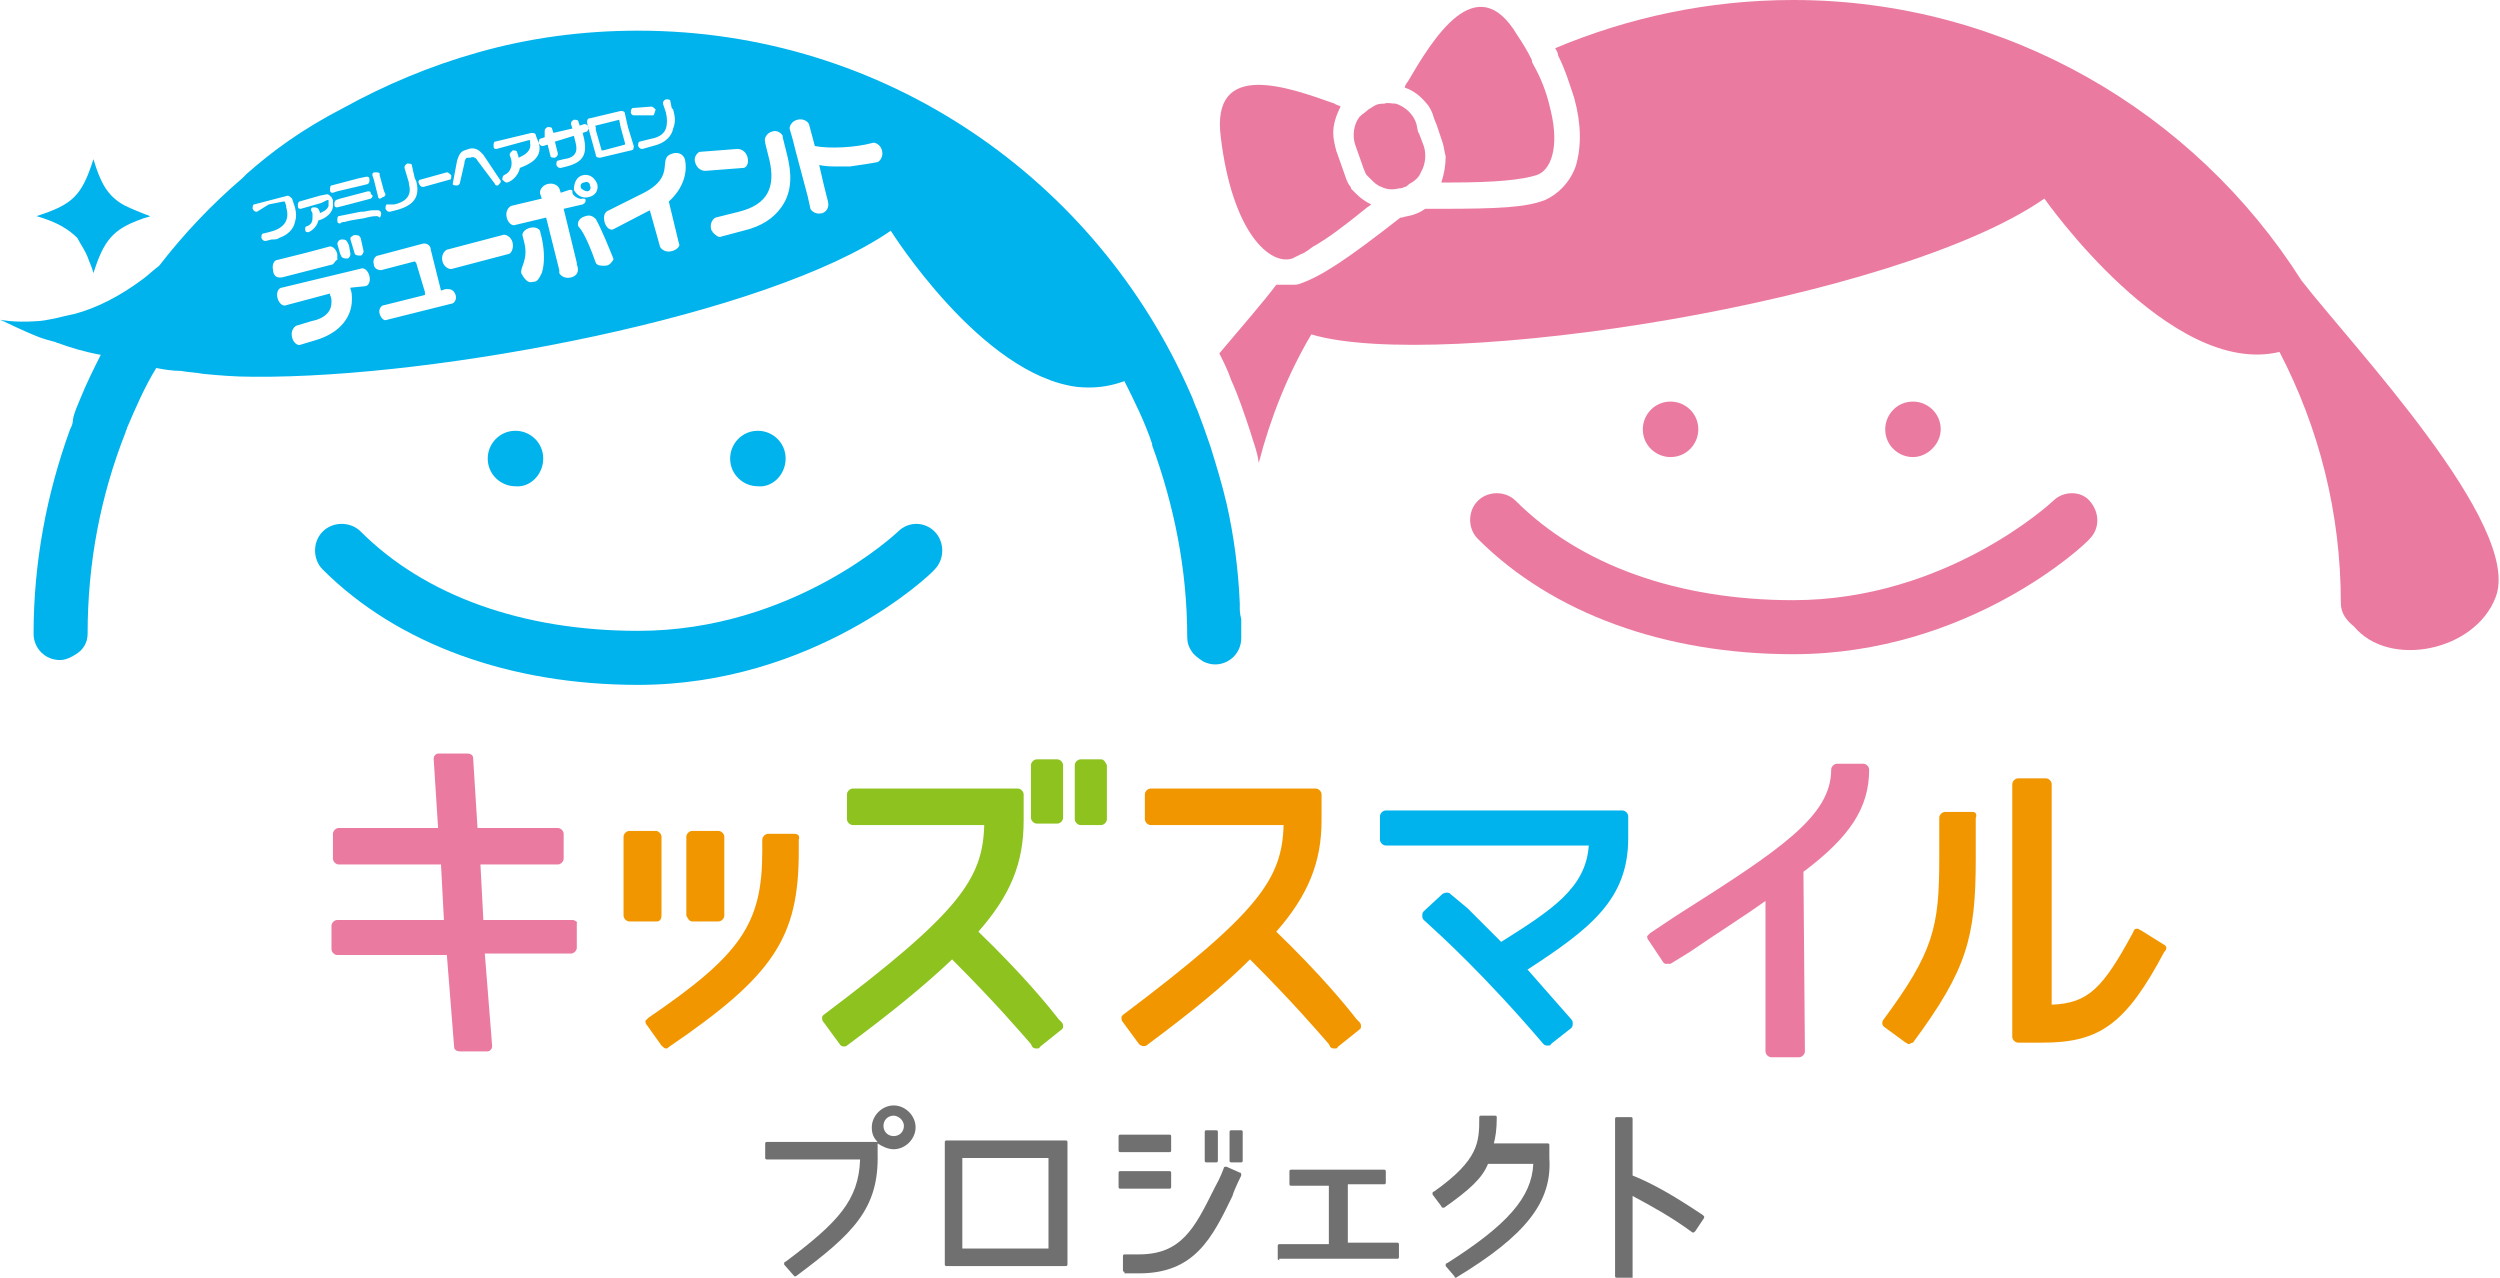 <?xml version="1.0" encoding="utf-8"?>
<!-- Generator: Adobe Illustrator 27.4.0, SVG Export Plug-In . SVG Version: 6.00 Build 0)  -->
<svg version="1.1" id="レイヤー_1" xmlns="http://www.w3.org/2000/svg" xmlns:xlink="http://www.w3.org/1999/xlink" x="0px"
	 y="0px" viewBox="0 0 171.2 87.5" style="enable-background:new 0 0 171.2 87.5;" xml:space="preserve">
<style type="text/css">
	.st0{fill:#F29600;}
	.st1{fill:#8DC21F;}
	.st2{fill:#00B3EC;}
	.st3{fill:#EB7AA0;}
	.st4{fill:#717071;}
</style>
<g>
	<g>
		<path class="st0" d="M47.4,63.1h1.8c0.2,0,0.4-0.2,0.4-0.4v-5.4c0-0.2-0.2-0.4-0.4-0.4h-1.8c-0.2,0-0.4,0.2-0.4,0.4v5.4
			C47.1,62.9,47.2,63.1,47.4,63.1z"/>
		<path class="st0" d="M54.4,57.1h-1.8c-0.2,0-0.4,0.2-0.4,0.4v0.8c0,5-1.5,7.1-7.8,11.4c-0.1,0.1-0.1,0.1-0.2,0.2
			c0,0.1,0,0.2,0.1,0.3l1,1.4c0.1,0.1,0.2,0.2,0.3,0.2c0.1,0,0.1,0,0.2-0.1c7.2-4.9,8.9-7.5,8.9-13.4v-0.8
			C54.8,57.2,54.6,57.1,54.4,57.1z"/>
		<path class="st0" d="M45.3,62.7v-5.4c0-0.2-0.2-0.4-0.4-0.4h-1.8c-0.2,0-0.4,0.2-0.4,0.4v5.4c0,0.2,0.2,0.4,0.4,0.4H45
			C45.2,63.1,45.3,62.9,45.3,62.7z"/>
	</g>
	<g>
		<path class="st1" d="M72.5,69.8c-0.7-0.9-2.4-3-5.5-6c2.2-2.5,3.1-4.7,3.1-7.6v-1.8c0-0.2-0.2-0.4-0.4-0.4H58.4
			c-0.2,0-0.4,0.2-0.4,0.4v1.7c0,0.2,0.2,0.4,0.4,0.4h9c-0.1,3.7-1.7,6-11,13c-0.1,0.1-0.1,0.1-0.1,0.2c0,0.1,0,0.2,0.1,0.3l1.1,1.5
			c0.1,0.2,0.4,0.2,0.5,0.1c3.1-2.3,5.3-4.1,7.2-5.9c3,3,4.7,5,5.4,5.8l0.1,0.2c0.1,0.1,0.2,0.1,0.3,0.1c0.1,0,0.2,0,0.2-0.1
			l1.5-1.2c0.1-0.1,0.1-0.1,0.1-0.2c0-0.1,0-0.2-0.1-0.3L72.5,69.8z"/>
		<path class="st1" d="M72.4,52H71c-0.2,0-0.4,0.2-0.4,0.4V56c0,0.2,0.2,0.4,0.4,0.4h1.4c0.2,0,0.4-0.2,0.4-0.4v-3.6
			C72.8,52.2,72.6,52,72.4,52z"/>
		<path class="st1" d="M75.4,52H74c-0.2,0-0.4,0.2-0.4,0.4v3.7c0,0.2,0.2,0.4,0.4,0.4h1.4c0.2,0,0.4-0.2,0.4-0.4v-3.7
			C75.7,52.2,75.6,52,75.4,52z"/>
	</g>
	<path class="st0" d="M93.1,70l-0.2-0.2c-0.7-0.9-2.4-3-5.5-6c2.2-2.5,3.1-4.8,3.1-7.6v-1.8c0-0.2-0.2-0.4-0.4-0.4H78.8
		c-0.2,0-0.4,0.2-0.4,0.4v1.7c0,0.2,0.2,0.4,0.4,0.4h9.1c-0.1,3.7-1.7,6-11,13c-0.1,0.1-0.1,0.1-0.1,0.2c0,0.1,0,0.2,0.1,0.3
		l1.1,1.5c0.1,0.1,0.3,0.2,0.5,0.1c3.1-2.3,5.3-4.1,7.1-5.9c3,3,4.7,5,5.4,5.8l0.1,0.2c0.1,0.1,0.2,0.1,0.3,0.1c0.1,0,0.2,0,0.2-0.1
		l1.5-1.2c0.1-0.1,0.1-0.1,0.1-0.2C93.2,70.2,93.2,70.1,93.1,70z"/>
	<g>
		<path class="st2" d="M84.9,41.6c0-0.1,0-0.2,0-0.3c-0.1-2.3-0.4-4.6-0.9-6.8c-0.3-1.3-0.7-2.6-1.1-3.9c-0.3-0.9-0.6-1.7-0.9-2.5
			c-0.2-0.4-0.3-0.8-0.5-1.2C75.1,12.3,60.6,2.1,43.7,2.1c-3.8,0-7.5,0.5-11,1.5c-3.2,0.9-6.3,2.2-9.2,3.8c-2.9,1.5-4.9,3-6.6,4.5
			c-0.1,0.1-0.2,0.2-0.3,0.3c-2.1,1.8-4,3.8-5.7,6c-0.4,0.3-0.7,0.6-1.1,0.9c-1.6,1.2-3.2,2-4.7,2.4c-0.5,0.1-0.9,0.2-1.3,0.3
			c-0.5,0.1-1,0.2-1.4,0.2c-1.4,0.1-2.4-0.1-2.4-0.1c0.3,0.1,1.2,0.6,2.7,1.2c0.3,0.1,0.6,0.2,1,0.3c0.1,0,0.2,0.1,0.3,0.1
			c0.8,0.3,1.8,0.6,2.9,0.8c-0.5,1-1,2-1.4,3c-0.2,0.5-0.4,0.9-0.5,1.4C5,29,4.9,29.2,4.8,29.4c-1.6,4.4-2.5,9.1-2.5,14
			c0,1,0.8,1.8,1.8,1.8c0.4,0,0.8-0.2,1.1-0.4C5.7,44.5,6,44,6,43.4c0-4.9,0.9-9.5,2.6-13.8c0-0.1,0.1-0.2,0.1-0.3
			c0.6-1.4,1.2-2.8,2-4.1c0.5,0.1,1.1,0.2,1.7,0.2c0.5,0.1,1,0.1,1.5,0.2c1,0.1,2.2,0.2,3.4,0.2c0,0,0,0,0.1,0c0,0,0,0,0,0l0,0
			c12.6,0.1,35.2-4.2,43.6-10c0,0,6.2,9.9,12.8,10.7c1.1,0.1,2.1,0,3.2-0.4c0.7,1.4,1.4,2.8,1.9,4.3c0,0,0,0,0,0.1
			c1.5,4.1,2.4,8.5,2.4,13.1c0,0.4,0.1,0.7,0.3,1c0.2,0.3,0.5,0.5,0.8,0.7c0.2,0.1,0.5,0.2,0.8,0.2c1,0,1.8-0.8,1.8-1.8
			c0-0.4,0-0.8,0-1.3C84.9,42,84.9,41.8,84.9,41.6z M46.1,7.5c0.1,0.4,0.2,0.8,0,1.3c-0.1,0.5-0.5,1-1.4,1.2l-0.7,0.2
			c-0.1,0-0.2,0-0.3-0.2c0-0.1,0-0.3,0.1-0.3l0.8-0.2c0.6-0.1,0.9-0.4,1-0.7c0.1-0.3,0.1-0.7,0-1.1l-0.1-0.3l-0.1-0.3
			c0-0.1,0-0.2,0.2-0.3c0.1,0,0.3,0,0.3,0.1L46,7.4L46.1,7.5z M47.6,11.1c-0.1-0.3,0.1-0.6,0.3-0.7l2.6-0.2c0.3,0,0.6,0.2,0.7,0.6
			c0.1,0.4-0.1,0.7-0.3,0.7l-2.6,0.2C48,11.7,47.7,11.5,47.6,11.1z M43.4,10c0,0.1,0,0.3-0.2,0.3l-2.1,0.5c-0.1,0-0.3,0-0.3-0.2
			l-0.5-1.8l-0.1-0.4c0-0.1,0-0.3,0.2-0.3l2.1-0.5c0.1,0,0.3,0,0.3,0.2l0.2,0.9L43.4,10z M39.4,9.7l-0.1-0.4L38,9.7l0.2,0.8
			c0,0.1,0,0.2-0.2,0.3c-0.1,0-0.3,0-0.3-0.1l-0.2-0.8l-0.3,0.1c-0.1,0-0.2,0-0.3-0.2c0-0.1,0-0.3,0.1-0.3l0.3-0.1l0,0L37.3,9
			c0-0.1,0-0.2,0.2-0.3c0.1,0,0.3,0,0.3,0.1l0.1,0.3l1.3-0.3l-0.1-0.3c0-0.1,0-0.2,0.2-0.3c0.1,0,0.3,0,0.3,0.1l0.1,0.3l0.3-0.1
			c0.1,0,0.2,0,0.3,0.2c0,0,0,0,0,0c0,0.1,0,0.2-0.1,0.3l-0.3,0.1l0.1,0.4c0.2,1,0,1.6-1.2,1.9l-0.4,0.1c-0.1,0-0.2,0-0.3-0.2
			c0-0.1,0-0.3,0.1-0.3l0.4-0.1C39.4,10.8,39.6,10.4,39.4,9.7z M36.9,9.8c0.3,1.1-0.8,1.5-1.3,1.7c-0.1,0.6-0.7,1-0.9,1
			c-0.1,0-0.2-0.1-0.3-0.2c0-0.1,0-0.2,0.1-0.3c0.5-0.2,0.6-0.7,0.5-1.1l-0.1-0.3c0-0.1,0.1-0.2,0.2-0.3c0.1,0,0.3,0,0.3,0.1
			l0.1,0.3c0,0,0,0.1,0,0.1c0.5-0.2,0.9-0.5,0.8-1l0-0.2c0,0,0,0-0.1,0l-2.2,0.6c-0.1,0-0.2,0-0.2-0.2c0,0,0,0,0,0
			c0-0.1,0-0.3,0.1-0.3l2.5-0.6c0.1,0,0.3,0,0.3,0.2l0,0L36.9,9.8z M34.8,17.4l-3.8,1c-0.2,0.1-0.6-0.1-0.7-0.5
			c-0.1-0.4,0.1-0.7,0.3-0.8l3.8-1c0.2-0.1,0.6,0.1,0.7,0.5C35.2,17,35,17.4,34.8,17.4z M28.5,12.4c0.3,1.1-0.2,1.7-1.4,2l-0.4,0.1
			c-0.1,0-0.2,0-0.3-0.2c0-0.1,0-0.3,0.1-0.3L27,14c0.9-0.2,1.2-0.7,1-1.4l0-0.1l-0.3-1c0-0.1,0-0.2,0.2-0.3c0.1,0,0.3,0,0.3,0.1
			l0.2,0.9L28.5,12.4z M24.3,16.1c0.2,0,0.3,0,0.4,0.2l0.2,0.9c0,0.1-0.1,0.3-0.2,0.3c-0.2,0-0.3,0-0.4-0.1L24,16.4c0,0,0-0.1,0-0.1
			c0,0,0-0.1,0.1-0.1C24.2,16.1,24.2,16.1,24.3,16.1z M24,17.4c0,0.1-0.1,0.3-0.2,0.3c-0.2,0-0.3,0-0.4-0.1l-0.1-0.2l-0.2-0.7
			c0-0.1,0.1-0.3,0.3-0.3c0.2,0,0.3,0,0.4,0.2l0.1,0.2L24,17.4z M22.8,18.1L19.3,19c-0.1,0-0.1,0-0.2,0c-0.2,0-0.4-0.2-0.4-0.5
			c-0.1-0.4,0.1-0.7,0.3-0.7l2-0.5l1.5-0.4c0.2-0.1,0.5,0.1,0.6,0.5c0,0.1,0,0.3,0,0.4C23,17.8,22.9,18,22.8,18.1
			C22.8,18,22.8,18.1,22.8,18.1z M44.7,7.9l-1.3,0c-0.1,0-0.2-0.1-0.2-0.2c0-0.1,0-0.2,0.1-0.3c0,0,0,0,0,0l1.3-0.1
			c0.1,0,0.2,0.1,0.3,0.2C44.8,7.8,44.8,7.9,44.7,7.9z M25.1,12.1c0.1,0,0.2,0,0.2,0.2c0,0,0,0.1,0,0.1c0,0.1-0.1,0.2-0.1,0.2
			l-0.4,0.1l-1.7,0.4l-0.3,0.1c-0.1,0-0.2,0-0.2-0.2c0-0.1,0-0.3,0.1-0.3l1.9-0.5L25.1,12.1z M25.4,13.6l-1.9,0.5l-0.4,0.1
			c-0.1,0-0.2,0-0.2-0.2c0,0,0,0,0,0c0,0,0,0,0-0.1c0-0.1,0.1-0.2,0.1-0.2l0.3-0.1l1.9-0.5c0.1,0,0.2,0,0.2,0.2
			C25.6,13.4,25.5,13.5,25.4,13.6z M17.6,14.5c-0.1,0-0.2,0-0.3-0.2c0-0.1,0-0.3,0.1-0.3l2.3-0.6c0,0,0,0,0,0c0.1,0,0.2,0.1,0.3,0.2
			l0.1,0.3l0.1,0.3c0.1,0.4,0.1,0.7,0,1c-0.1,0.5-0.5,0.9-1.1,1.1c-0.1,0.1-0.3,0.1-0.5,0.1l-0.4,0.1c-0.1,0-0.2,0-0.3-0.2
			c0-0.1,0-0.3,0.1-0.3l0.4-0.1c0.9-0.2,1.5-0.7,1.2-1.7l0-0.1l-0.1-0.3c0,0,0,0-0.1,0l-1,0.2L17.6,14.5z M22.7,13.5l0.1,0.2l0,0.1
			c0,0,0,0.1,0,0.1c0.1,0.7-0.6,1.1-1,1.2c-0.1,0.5-0.6,0.8-0.7,0.8c-0.1,0-0.2,0-0.2-0.2c0-0.1,0-0.2,0.1-0.2
			c0.3-0.1,0.4-0.3,0.4-0.6c0-0.1,0-0.2,0-0.3l-0.1-0.2c0-0.1,0-0.2,0.2-0.2c0.1,0,0.2,0,0.3,0.1l0.1,0.2c0,0,0,0,0,0c0,0,0,0,0,0.1
			c0.2-0.1,0.5-0.2,0.6-0.5c0-0.1,0-0.2,0-0.3l0-0.1c0,0,0,0-0.1,0L22,13.9l-1.4,0.4c-0.1,0-0.2,0-0.2-0.2s0-0.2,0.1-0.3l1.4-0.4
			l0.5-0.1C22.5,13.3,22.6,13.4,22.7,13.5C22.7,13.5,22.7,13.5,22.7,13.5z M25.8,14.8c-0.1,0-0.3,0-0.7,0.1
			c-0.3,0.1-0.8,0.1-1.5,0.3c-0.1,0-0.2,0-0.3,0.1c-0.1,0-0.2,0-0.2-0.2c0-0.1,0-0.3,0.1-0.3c0.5-0.1,1-0.2,1.5-0.3c0,0,0.1,0,0.1,0
			c0.2,0,0.5-0.1,0.7-0.1c0.1,0,0.2,0,0.4,0c0.1,0,0.2,0.1,0.2,0.2c0,0.1,0,0.2-0.1,0.3C25.9,14.8,25.8,14.8,25.8,14.8z M26,13.6
			C26,13.6,26,13.6,26,13.6c-0.1,0-0.1-0.1-0.1-0.1l-0.3-1.2L25.5,12c0-0.1,0-0.2,0.2-0.2c0.1,0,0.3,0,0.3,0.1l0,0.1l0.3,1.1
			l0.1,0.2c0,0,0,0,0,0c0,0.1-0.1,0.2-0.2,0.2C26.1,13.6,26,13.6,26,13.6z M31.8,10.3l0.3-0.1c0.3-0.1,0.6,0,0.8,0.2
			c0.1,0.1,0.1,0.1,0.2,0.2l1.2,1.8c0,0,0,0,0,0c0,0.1-0.1,0.2-0.2,0.3c-0.1,0-0.2,0-0.2-0.1L32.7,11c-0.1-0.2-0.3-0.3-0.5-0.2
			l-0.2,0c-0.1,0-0.2,0.2-0.2,0.4l-0.3,1.3c0,0.1-0.1,0.2-0.2,0.2c-0.1,0-0.3,0-0.3-0.1l0.3-1.6c0,0,0,0,0,0
			C31.4,10.7,31.5,10.4,31.8,10.3z M28.8,12.3l1.8-0.5c0.1,0,0.2,0.1,0.3,0.2c0,0.2,0,0.3-0.1,0.3l-1.8,0.5c-0.1,0-0.2,0-0.3-0.2
			C28.6,12.4,28.7,12.3,28.8,12.3z M39.9,12c0.4-0.1,0.8,0.1,1,0.6c0.1,0.4-0.1,0.8-0.6,0.9c-0.4,0.1-0.8-0.1-1-0.5
			C39.3,12.5,39.5,12.1,39.9,12z M21.6,23.3l-1,0.3c-0.2,0.1-0.5-0.1-0.6-0.5c-0.1-0.4,0.1-0.7,0.3-0.8l1-0.3c1-0.2,1.4-0.7,1.4-1.3
			c0-0.2,0-0.3-0.1-0.5l0-0.1l-1.5,0.4l-1.5,0.4c-0.2,0.1-0.5-0.1-0.6-0.5c-0.1-0.4,0.1-0.7,0.3-0.7l2.9-0.7l2.5-0.6
			c0.2-0.1,0.5,0.1,0.6,0.5c0.1,0.4-0.1,0.7-0.3,0.7L24,19.7l0,0.1c0.1,0.2,0.1,0.5,0.1,0.7C24.1,21.7,23.3,22.8,21.6,23.3z
			 M30.9,20.8l-4.4,1.1c-0.2,0.1-0.4-0.1-0.5-0.4c-0.1-0.3,0.1-0.6,0.3-0.6l2.8-0.7l0-0.2L28.5,18c0,0-0.1-0.1-0.1-0.1l-2.3,0.6
			c-0.2,0-0.5-0.1-0.5-0.4c-0.1-0.3,0.1-0.6,0.3-0.6l3-0.8c0.3-0.1,0.6,0.1,0.6,0.4l0.7,2.8l0,0l0.3-0.1l0.1,0c0,0,0,0,0.1,0
			c0.2,0,0.4,0.1,0.5,0.4C31.3,20.5,31.1,20.8,30.9,20.8z M36.5,19.3c-0.3,0.1-0.5-0.1-0.7-0.4c0-0.1-0.1-0.1-0.1-0.2
			c-0.1-0.4,0.5-0.9,0.2-2.1l-0.1-0.4c-0.1-0.2,0.1-0.5,0.5-0.6c0.4-0.1,0.7,0.1,0.7,0.3l0.1,0.4c0.2,0.9,0.2,1.8,0,2.4
			C36.9,19.1,36.8,19.3,36.5,19.3z M39.1,19c-0.4,0.1-0.7-0.1-0.8-0.3l0-0.2l-0.9-3.6l-2.1,0.5c-0.2,0.1-0.5-0.1-0.6-0.5
			c-0.1-0.4,0.1-0.7,0.3-0.8l2.1-0.5L37,13.3c-0.1-0.2,0.1-0.6,0.5-0.7c0.4-0.1,0.7,0.1,0.8,0.3l0.1,0.3l0.6-0.2
			c0.1,0,0.2,0,0.2,0.1l0,0.1c0,0.2,0.5,0.5,0.7,0.4c0.1,0,0.2,0,0.2,0.1c0,0.1,0,0.2-0.2,0.3l-1.3,0.3l0.9,3.7l0,0.1
			C39.7,18.6,39.5,18.9,39.1,19z M41.4,18.2c-0.2,0-0.5,0-0.6-0.2c0,0,0,0,0,0c-0.7-2-1.1-2.4-1.2-2.5c-0.1-0.3,0.1-0.6,0.5-0.7
			c0.3-0.1,0.5,0,0.7,0.2c0.4,0.7,1,2.2,1.2,2.7c0,0,0,0.1,0,0.1C41.9,17.9,41.8,18.2,41.4,18.2z M46,17.2c-0.4,0.1-0.7-0.1-0.8-0.3
			l0,0l-0.7-2.5l-2.5,1.3c-0.2,0.1-0.5-0.1-0.6-0.5c-0.1-0.4,0-0.7,0.3-0.8l2.4-1.2c2.3-1.2,0.8-2.4,2-2.7c0.4-0.1,0.7,0.1,0.8,0.4
			c0.2,0.9-0.1,2-1.1,2.9l0.7,2.9l0,0C46.6,16.8,46.4,17.1,46,17.2z M50.9,15.8l-1.5,0.4c-0.2,0.1-0.4-0.1-0.6-0.3
			c0-0.1-0.1-0.1-0.1-0.2c-0.1-0.4,0.1-0.7,0.3-0.8l1.6-0.4c2-0.5,2.5-1.7,2.1-3.5l-0.3-1.2l0-0.1c-0.1-0.2,0.1-0.6,0.5-0.7
			c0,0,0,0,0,0c0.3-0.1,0.6,0.1,0.7,0.3c0,0,0,0,0,0.1l0.2,0.8l0.1,0.4c0.3,1.2,0.4,2.5-0.4,3.6C53,14.9,52.2,15.5,50.9,15.8z
			 M56.3,14.6c-0.4,0.1-0.7-0.1-0.8-0.3l-0.2-0.9l-0.8-3l-0.2-0.8l-0.2-0.7c-0.1-0.2,0.1-0.6,0.5-0.7c0.4-0.1,0.7,0.1,0.8,0.3
			l0.4,1.5c1,0.2,2.8,0.1,3.9-0.2c0.2-0.1,0.6,0.1,0.7,0.5c0.1,0.4-0.1,0.7-0.3,0.8c-0.5,0.1-1.2,0.2-1.9,0.3c-0.2,0-0.5,0-0.7,0
			c-0.5,0-1,0-1.4-0.1l0.3,1.3l0.3,1.2C56.8,14.2,56.6,14.5,56.3,14.6z"/>
		<path class="st2" d="M53.8,31.4c0-1.1-0.9-1.9-1.9-1.9c-1.1,0-1.9,0.9-1.9,1.9c0,1.1,0.9,1.9,1.9,1.9
			C52.9,33.4,53.8,32.5,53.8,31.4z"/>
		<path class="st2" d="M37.2,31.4c0-1.1-0.9-1.9-1.9-1.9c-1.1,0-1.9,0.9-1.9,1.9c0,1.1,0.9,1.9,1.9,1.9
			C36.3,33.4,37.2,32.5,37.2,31.4z"/>
		<path class="st2" d="M61.5,36.4C61.5,36.4,61.5,36.4,61.5,36.4c-0.1,0.1-7.2,6.8-17.8,6.8c-7.9,0-14.6-2.4-19-6.8h0
			c-0.7-0.7-1.9-0.7-2.6,0c-0.7,0.7-0.7,1.9,0,2.6c5.1,5.1,12.8,7.9,21.6,7.9c12,0,20-7.5,20.3-7.9l0,0c0.7-0.7,0.7-1.9,0-2.6
			C63.3,35.7,62.2,35.7,61.5,36.4z"/>
		<path class="st2" d="M40.2,13.1c0.2,0,0.3-0.2,0.2-0.4c0-0.2-0.2-0.3-0.4-0.2c-0.2,0-0.3,0.2-0.2,0.4C39.9,13,40.1,13.1,40.2,13.1
			z"/>
		<path class="st2" d="M42.4,8.2C42.4,8.2,42.4,8.2,42.4,8.2l-1.6,0.4c0,0-0.1,0,0,0.1l0,0.2l0.4,1.4c0,0,0,0,0.1,0l1.5-0.4
			c0,0,0,0,0-0.1l-0.3-1.1L42.4,8.2z"/>
		<path class="st2" d="M0.1,21.9L0.1,21.9C0.1,21.9,0.1,21.9,0.1,21.9C0.1,21.9,0.1,21.9,0.1,21.9z"/>
		<path class="st2" d="M0.1,21.9C0,21.9,0,21.9,0.1,21.9L0.1,21.9z"/>
		<path class="st2" d="M6,17.6c0.1,0.3,0.3,0.7,0.4,1.1c0.7-2.2,1.3-3,3.3-3.7c0.2-0.1,0.4-0.1,0.6-0.2c-0.1,0-0.2-0.1-0.3-0.1
			c-0.5-0.2-1-0.4-1.4-0.6c-0.1,0-0.1-0.1-0.2-0.1c-1-0.6-1.5-1.4-2-3.1C5.6,13.4,5,14,2.5,14.8c1.4,0.4,2.2,0.9,2.8,1.5
			C5.5,16.7,5.8,17.1,6,17.6z"/>
		<path class="st2" d="M111.1,55.5H94.9c-0.2,0-0.4,0.2-0.4,0.4v1.6c0,0.2,0.2,0.4,0.4,0.4h13.9c-0.2,2.9-2.5,4.4-6,6.6l-2.3-2.3
			l-1.2-1c-0.1-0.1-0.3-0.1-0.5,0l-1.3,1.2c-0.1,0.1-0.1,0.2-0.1,0.3c0,0.1,0,0.2,0.1,0.3c1.1,1,4.1,3.7,8.2,8.5
			c0.1,0.1,0.2,0.1,0.3,0.1c0.1,0,0.2,0,0.2-0.1l1.4-1.1c0.1-0.1,0.1-0.2,0.1-0.3c0-0.1,0-0.2-0.1-0.3c-1.4-1.6-2.3-2.6-2.9-3.3
			l-0.1-0.1c4.3-2.8,6.9-4.8,6.9-9v-1.5C111.5,55.7,111.3,55.5,111.1,55.5z"/>
	</g>
	<g>
		<path class="st3" d="M132.9,29.4c0-1.1-0.9-1.9-1.9-1.9c-1.1,0-1.9,0.9-1.9,1.9c0,1.1,0.9,1.9,1.9,1.9
			C132,31.3,132.9,30.4,132.9,29.4z"/>
		<path class="st3" d="M116.3,29.4c0-1.1-0.9-1.9-1.9-1.9c-1.1,0-1.9,0.9-1.9,1.9c0,1.1,0.9,1.9,1.9,1.9
			C115.5,31.3,116.3,30.4,116.3,29.4z"/>
		<path class="st3" d="M140.6,34.3c-0.1,0.1-7.3,6.8-17.8,6.8c-7.9,0-14.6-2.4-19-6.8c-0.7-0.7-1.9-0.7-2.6,0
			c-0.7,0.7-0.7,1.9,0,2.6c5.1,5.1,12.8,7.9,21.6,7.9c12,0,20-7.5,20.3-7.9c0.7-0.7,0.7-1.8,0-2.6C142.5,33.6,141.3,33.6,140.6,34.3
			z"/>
		<path class="st3" d="M157.6,19.2C150.3,7.7,137.4,0,122.8,0c-5.8,0-11.3,1.2-16.3,3.3c0.1,0.2,0.2,0.3,0.2,0.5
			c0.5,1,0.8,2,1.1,2.9c0.5,1.8,0.5,3.4,0.1,4.7c-0.4,1.1-1.2,1.9-2.1,2.3c-1.3,0.5-3.1,0.6-7.2,0.6c-0.3,0-0.6,0-1,0
			c-0.3,0.2-0.5,0.3-0.8,0.4c-0.3,0.1-0.5,0.1-0.8,0.2c0,0-0.1,0-0.1,0c-3.7,2.9-5.4,4-6.8,4.5c-0.2,0.1-0.4,0.1-0.6,0.1
			c-0.1,0-0.2,0-0.3,0c-0.1,0-0.1,0-0.2,0c-0.1,0-0.2,0-0.3,0c-0.1,0-0.2,0-0.3,0c-0.9,1.2-2.3,2.8-3.9,4.7c0.3,0.6,0.6,1.2,0.8,1.8
			c0.5,1.1,0.9,2.3,1.3,3.5c0.2,0.7,0.5,1.4,0.6,2.2c0.8-3.1,2-6.1,3.6-8.8c8.7,2.6,40-2.2,50.2-9.3c0,0,8.6,12.3,16.1,10.5
			c2.7,5.2,4.2,11,4.2,17.2c0,0.7,0.4,1.2,0.9,1.6c2.4,2.9,8.3,1.7,9.7-2C172.8,36,161,23.6,157.6,19.2z"/>
		<path class="st3" d="M88.5,17.7c0.2-0.1,0.4-0.2,0.6-0.3c0.3-0.1,0.5-0.3,0.8-0.5c0.9-0.5,2-1.3,3.6-2.6c0.1-0.1,0.3-0.2,0.4-0.3
			c-0.4-0.2-0.7-0.4-1-0.7c-0.1-0.1-0.2-0.2-0.3-0.3c-0.1-0.1-0.1-0.1-0.1-0.2c-0.2-0.2-0.3-0.5-0.4-0.8l-0.6-1.7
			c-0.1-0.4-0.2-0.8-0.2-1.2c0-0.6,0.2-1.2,0.5-1.8c-0.1-0.1-0.3-0.1-0.4-0.2C88.3,6,82.9,4,83.6,9.4C84.4,16,87,18.2,88.5,17.7z"/>
		<path class="st3" d="M98.2,8.1L98.2,8.1l0.2,0.5l0.4,1.2c0.1,0.3,0.1,0.6,0.2,0.9c0,0.6-0.1,1.2-0.3,1.8c0,0,0,0,0,0c0,0,0,0,0,0
			c0.2,0,0.3,0,0.5,0c3.4,0,5-0.2,6-0.5c1-0.3,1.6-1.9,1-4.4c-0.2-0.9-0.5-1.9-1.1-3c-0.1-0.2-0.2-0.3-0.2-0.5
			c-0.3-0.6-0.6-1.1-1-1.7c-2.8-4.7-5.8,0.3-7.5,3.2c-0.1,0.1-0.2,0.3-0.2,0.4c0.6,0.2,1.1,0.6,1.5,1.1C97.9,7.3,98.1,7.7,98.2,8.1z
			"/>
		<path class="st3" d="M93.4,11.6c0.1,0.2,0.1,0.3,0.2,0.4c0.1,0.1,0.2,0.2,0.3,0.3c0.2,0.2,0.4,0.4,0.7,0.5
			c0.4,0.2,0.8,0.2,1.2,0.1c0.1,0,0.2,0,0.4-0.1c0.1,0,0.2-0.1,0.3-0.2c0.4-0.2,0.7-0.5,0.8-0.8c0.3-0.5,0.4-1.2,0.2-1.8l-0.3-0.8
			L97.1,9L97,8.5c-0.2-0.7-0.8-1.2-1.4-1.4C95.3,7.1,95,7,94.8,7.1c-0.2,0-0.4,0-0.6,0.1c-0.2,0.1-0.3,0.2-0.5,0.3
			c-0.2,0.2-0.4,0.3-0.6,0.5c-0.4,0.5-0.5,1.3-0.3,1.9L93.4,11.6z"/>
		<path class="st3" d="M39.2,63h-6.1l-0.2-3.8h5.3c0.2,0,0.4-0.2,0.4-0.4v-1.7c0-0.2-0.2-0.4-0.4-0.4h-5.5l-0.3-4.8
			c0-0.2-0.2-0.3-0.4-0.3h-1.9c-0.1,0-0.2,0-0.3,0.1c-0.1,0.1-0.1,0.2-0.1,0.3l0.3,4.7h-6.8c-0.2,0-0.4,0.2-0.4,0.4v1.7
			c0,0.2,0.2,0.4,0.4,0.4h7l0.2,3.8h-7.3c-0.2,0-0.4,0.2-0.4,0.4V65c0,0.2,0.2,0.4,0.4,0.4h7.5l0.5,6.3c0,0.2,0.2,0.3,0.4,0.3h1.8
			c0.1,0,0.2,0,0.3-0.1c0.1-0.1,0.1-0.2,0.1-0.3l-0.5-6.3h5.9c0.2,0,0.4-0.2,0.4-0.4v-1.7C39.6,63.2,39.4,63,39.2,63z"/>
		<path class="st3" d="M127.6,52.3h-1.8c-0.2,0-0.4,0.2-0.4,0.4c0,3.2-3.5,5.5-10.6,10l-1.8,1.2c-0.1,0.1-0.1,0.1-0.2,0.2
			c0,0.1,0,0.2,0.1,0.3l1,1.5c0.1,0.1,0.1,0.1,0.2,0.1c0.1,0,0.2,0,0.3,0l1.3-0.8c2.2-1.5,3.8-2.5,5.2-3.5V72c0,0.2,0.2,0.4,0.4,0.4
			h1.9c0.2,0,0.4-0.2,0.4-0.4l-0.1-12.3c3.2-2.4,4.5-4.4,4.5-7C128,52.5,127.8,52.3,127.6,52.3z"/>
	</g>
	<g>
		<path class="st0" d="M148.2,64.7l-1.6-1c-0.1,0-0.1-0.1-0.2-0.1c0,0-0.1,0-0.1,0c-0.1,0-0.2,0.1-0.2,0.2c-2.1,3.9-3.1,4.9-5.6,5
			V53.7c0-0.2-0.2-0.4-0.4-0.4h-1.9c-0.2,0-0.4,0.2-0.4,0.4V71c0,0.2,0.2,0.4,0.4,0.4h1.7c3.9,0,5.7-1.3,8.3-6.2
			C148.4,65,148.4,64.8,148.2,64.7z"/>
		<path class="st0" d="M135.1,55.6h-1.9c-0.2,0-0.4,0.2-0.4,0.4v2.8c0,4.7-0.4,6.4-3.8,11c-0.1,0.1-0.1,0.2-0.1,0.3
			c0,0.1,0.1,0.2,0.1,0.2l1.5,1.1c0.1,0,0.1,0.1,0.2,0.1c0.1,0,0.2-0.1,0.3-0.1c3.7-5,4.3-7.2,4.3-12.6V56
			C135.4,55.8,135.3,55.6,135.1,55.6z"/>
	</g>
	<g>
		<path class="st4" d="M54.5,87.4c0,0-0.1,0-0.1,0l-0.7-0.8c0,0,0-0.1,0-0.1c0,0,0-0.1,0.1-0.1c3.6-2.7,5-4.2,5.1-7h-6.4
			c-0.1,0-0.1-0.1-0.1-0.1v-1c0-0.1,0.1-0.1,0.1-0.1H60c0,0,0.1,0,0.1,0c-0.3-0.3-0.4-0.6-0.4-1c0-0.8,0.7-1.5,1.5-1.5
			c0.8,0,1.5,0.7,1.5,1.5c0,0.8-0.7,1.5-1.5,1.5c-0.4,0-0.8-0.2-1.1-0.4c0,0,0,0,0,0.1V79C60.2,82.8,58.4,84.5,54.5,87.4
			C54.6,87.4,54.5,87.4,54.5,87.4z M61.2,76.4c-0.4,0-0.7,0.3-0.7,0.7c0,0.4,0.3,0.7,0.7,0.7c0.4,0,0.7-0.3,0.7-0.7
			C61.9,76.7,61.5,76.4,61.2,76.4z"/>
	</g>
	<g>
		<path class="st4" d="M64.8,86.7c-0.1,0-0.1-0.1-0.1-0.1v-8.4c0-0.1,0.1-0.1,0.1-0.1H73c0.1,0,0.1,0.1,0.1,0.1v8.4
			c0,0.1-0.1,0.1-0.1,0.1H64.8z M71.8,85.5v-6.2h-5.9v6.2H71.8z"/>
	</g>
	<g>
		<path class="st4" d="M77,87.1c-0.1,0-0.1-0.1-0.1-0.1v-1c0-0.1,0.1-0.1,0.1-0.1h1c2.9,0,3.8-1.8,5.1-4.4l0.1-0.2
			c0.4-0.7,0.6-1.3,0.6-1.3c0,0,0-0.1,0.1-0.1c0,0,0,0,0,0c0,0,0,0,0.1,0l0.9,0.4c0.1,0,0.1,0.1,0.1,0.2c0,0-0.5,1-0.6,1.4
			c-1.4,2.9-2.6,5.3-6.4,5.3H77z M76.7,81.4c-0.1,0-0.1-0.1-0.1-0.1v-1c0-0.1,0.1-0.1,0.1-0.1h3.4c0.1,0,0.1,0.1,0.1,0.1v1
			c0,0.1-0.1,0.1-0.1,0.1H76.7z M84.3,79.6c-0.1,0-0.1-0.1-0.1-0.1v-2c0-0.1,0.1-0.1,0.1-0.1H85c0.1,0,0.1,0.1,0.1,0.1v2
			c0,0.1-0.1,0.1-0.1,0.1H84.3z M82.6,79.6c-0.1,0-0.1-0.1-0.1-0.1v-2c0-0.1,0.1-0.1,0.1-0.1h0.7c0.1,0,0.1,0.1,0.1,0.1v2
			c0,0.1-0.1,0.1-0.1,0.1H82.6z M76.7,78.9c-0.1,0-0.1-0.1-0.1-0.1v-1c0-0.1,0.1-0.1,0.1-0.1h3.4c0.1,0,0.1,0.1,0.1,0.1v1
			c0,0.1-0.1,0.1-0.1,0.1H76.7z"/>
	</g>
	<g>
		<path class="st4" d="M87.6,86.3c-0.1,0-0.1-0.1-0.1-0.1v-0.9c0-0.1,0.1-0.1,0.1-0.1h3.4v-4h-2.6c-0.1,0-0.1-0.1-0.1-0.1v-0.9
			c0-0.1,0.1-0.1,0.1-0.1h6.4c0.1,0,0.1,0.1,0.1,0.1V81c0,0.1-0.1,0.1-0.1,0.1h-2.5v4h3.4c0.1,0,0.1,0.1,0.1,0.1v0.9
			c0,0.1-0.1,0.1-0.1,0.1H87.6z"/>
	</g>
	<g>
		<path class="st4" d="M99.7,87.5c0,0-0.1,0-0.1-0.1L99,86.7c0,0,0-0.1,0-0.1c0,0,0-0.1,0.1-0.1c4.1-2.6,5.8-4.5,5.9-6.8h-3.1
			c-0.4,1-1.3,1.8-3,3c0,0-0.1,0-0.1,0c0,0-0.1,0-0.1-0.1l-0.6-0.8c0,0,0-0.1,0-0.1c0,0,0-0.1,0.1-0.1c3.1-2.2,3.1-3.4,3.1-5.1
			c0-0.1,0.1-0.1,0.1-0.1h1c0.1,0,0.1,0.1,0.1,0.1c0,0.9-0.1,1.4-0.2,1.8h3.7c0.1,0,0.1,0.1,0.1,0.1v0.9
			C106.3,82.3,104.5,84.6,99.7,87.5C99.8,87.5,99.7,87.5,99.7,87.5z"/>
	</g>
	<g>
		<path class="st4" d="M110.7,87.5c-0.1,0-0.1-0.1-0.1-0.1V76.6c0-0.1,0.1-0.1,0.1-0.1h1c0.1,0,0.1,0.1,0.1,0.1v3.9
			c1.5,0.6,3,1.5,4.8,2.7c0,0,0.1,0.1,0.1,0.1c0,0,0,0.1,0,0.1l-0.6,0.9c0,0-0.1,0.1-0.1,0.1c0,0,0,0,0,0c0,0-0.1,0-0.1,0
			c-1.5-1.1-2.8-1.8-4.1-2.5v5.6c0,0.1-0.1,0.1-0.1,0.1H110.7z"/>
	</g>
</g>
</svg>
